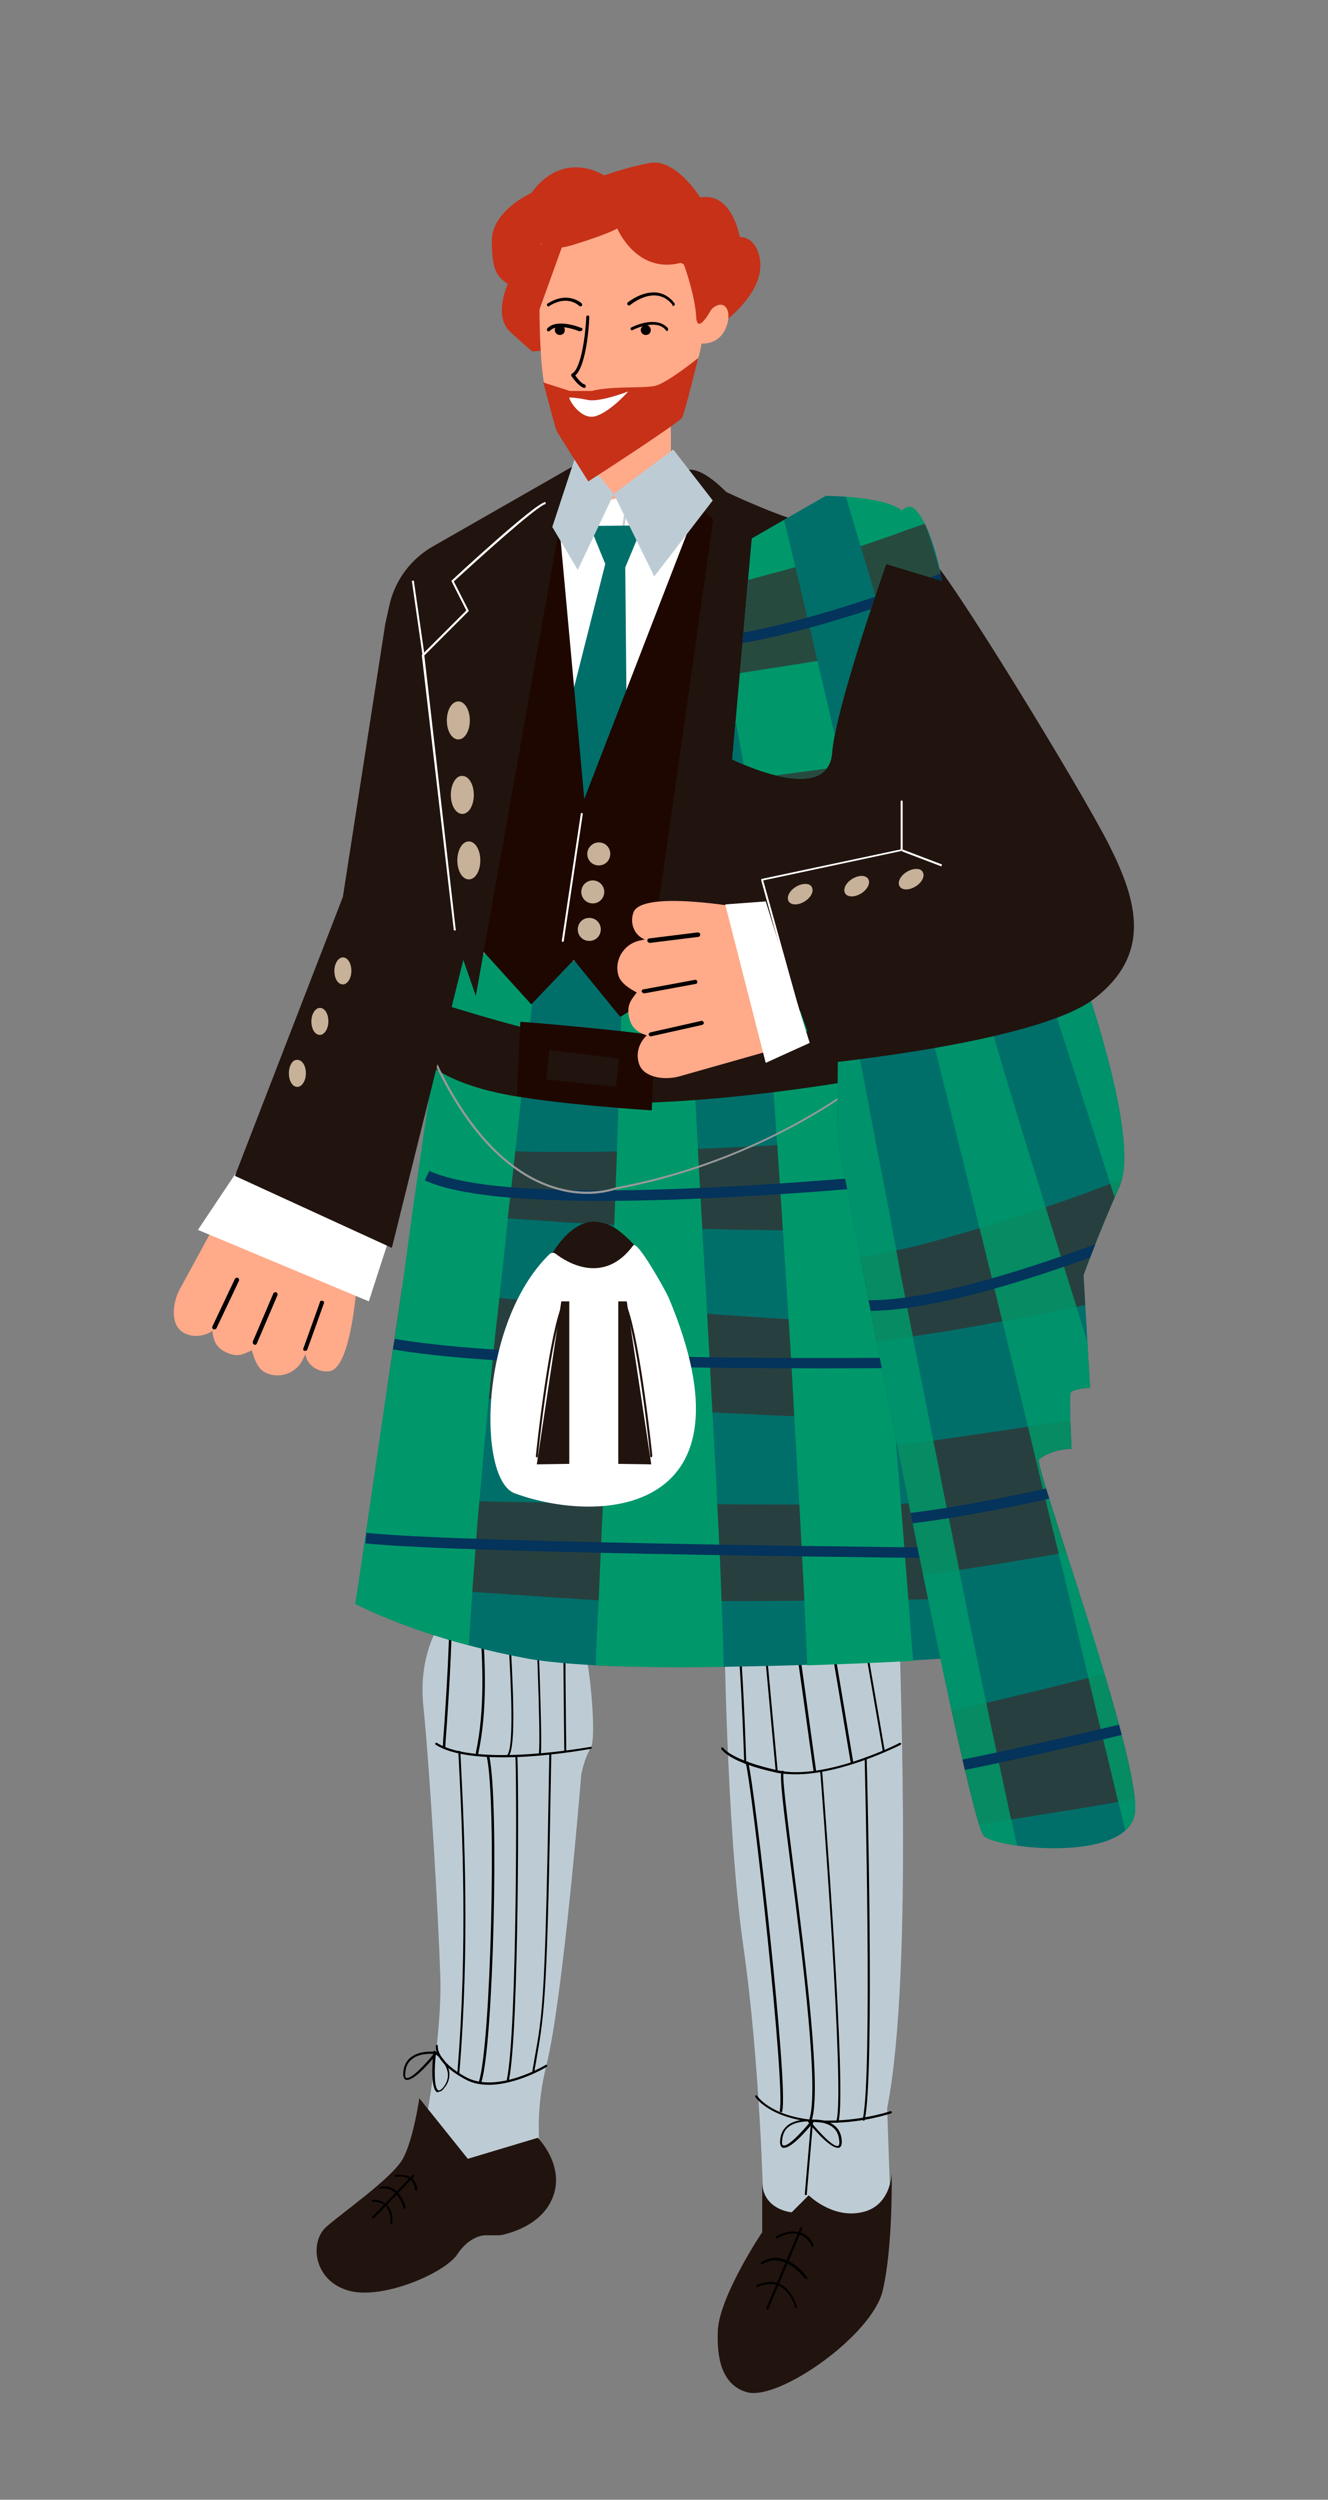 <?xml version="1.0" encoding="UTF-8"?> <!-- Generator: Adobe Illustrator 25.0.1, SVG Export Plug-In . SVG Version: 6.00 Build 0) --> <svg xmlns="http://www.w3.org/2000/svg" xmlns:xlink="http://www.w3.org/1999/xlink" id="Слой_1" x="0px" y="0px" viewBox="0 0 265.7 500" style="enable-background:new 0 0 265.7 500;" xml:space="preserve"><rect x="0" y="0" width="265.7" height="500" fill="#808080" stroke="none"/> <style type="text/css"> .st0{fill:#FFFFFF;} .st1{fill:#BDCCD4;} .st2{fill:#21130E;} .st3{fill:#006F6A;} .st4{opacity:0.77;} .st5{fill:#333333;} .st6{fill:#00986A;} .st7{fill:#04335B;} .st8{fill:#1E0700;} .st9{fill:#999999;} .st10{fill:#FFAA89;} .st11{fill:#CCCCCC;} .st12{fill:#C7B299;} .st13{clip-path:url(#SVGID_2_);} .st14{opacity:0.85;} .st15{fill:#C63118;} .st16{clip-path:url(#SVGID_4_);} .st17{fill:#FFFF00;} </style> <g> <g> <g> <g> <g> <g> <polygon class="st0" points="156.7,178 150.4,208.1 172.8,203.4 "></polygon> </g> </g> <g> <g> <path d="M156.6,177.5l16.5,26.1l-23.1,4.8L156.6,177.5z M156.8,178.6l-6.2,29.3l21.8-4.5L156.8,178.6z"></path> </g> </g> </g> <g> <g> <g> <g> <g> <path class="st1" d="M180,324.2c-0.4,3,3,69.5-2.5,97.5l0.6,17.6l-2.5,8.1l-13.8,6.6l-9.1-13.8c0,0-0.6-27.3-4-51.1 c-3.4-23.7-3.8-64.8-3.8-64.8H180z"></path> </g> </g> </g> <g> <g> <g> <g> <path d="M159.2,354.9c9.4,0,20.8-5.8,21-5.9c0.1-0.1,0.1-0.2,0.1-0.3c-0.1-0.1-0.2-0.1-0.3-0.1c-0.1,0.1-14.9,7.6-24.4,5.5 c-9.5-2.1-10.9-4.5-10.9-4.5c-0.1-0.1-0.2-0.1-0.3-0.1c-0.1,0.1-0.1,0.2-0.1,0.3c0.1,0.1,1.4,2.7,11.2,4.8 C156.6,354.8,157.8,354.9,159.2,354.9z"></path> </g> </g> </g> <g> <g> <g> <path d="M176.8,350.3C176.8,350.3,176.8,350.3,176.8,350.3c0.2,0,0.2-0.1,0.2-0.2l-4.9-28.4c0-0.1-0.1-0.2-0.2-0.2 c-0.1,0-0.2,0.1-0.2,0.2l4.9,28.4C176.6,350.2,176.7,350.3,176.8,350.3z"></path> </g> </g> </g> <g> <g> <g> <path d="M163.1,354.5C163.1,354.5,163.1,354.5,163.1,354.5c0.1,0,0.2-0.1,0.2-0.2c-0.2-1.2-4-29.9-4.7-32.6 c0-0.1-0.1-0.2-0.3-0.2c-0.1,0-0.2,0.1-0.2,0.3c0.6,2.7,4.6,32.3,4.7,32.6C162.9,354.4,163,354.5,163.1,354.5z"></path> </g> </g> </g> <g> <g> <g> <path d="M155.4,354.5C155.4,354.5,155.4,354.5,155.4,354.5c0.1,0,0.2-0.1,0.2-0.2l-3-32.6c0-0.1-0.1-0.2-0.2-0.2 c-0.1,0-0.2,0.1-0.2,0.2l3,32.6C155.2,354.4,155.3,354.5,155.4,354.5z"></path> </g> </g> </g> <g> <g> <g> <path d="M149.1,352.8C149.1,352.8,149.1,352.8,149.1,352.8c0.1,0,0.2-0.1,0.2-0.2c0-1.1-0.9-27.2-2.1-31 c0-0.1-0.2-0.2-0.3-0.1c-0.1,0-0.2,0.2-0.1,0.3c1.2,3.7,2.1,30.6,2.1,30.9C148.9,352.7,149,352.8,149.1,352.8z"></path> </g> </g> </g> <g> <g> <g> <path d="M170.5,352.6C170.5,352.6,170.5,352.6,170.5,352.6c0.2,0,0.2-0.1,0.2-0.2c-0.2-1.1-4.6-28.1-5.3-30.7 c0-0.1-0.1-0.2-0.3-0.2c-0.1,0-0.2,0.1-0.2,0.3c0.7,2.7,5.2,30.4,5.3,30.7C170.3,352.5,170.4,352.6,170.5,352.6z"></path> </g> </g> </g> <g> <g> <g> <g> <path d="M166.1,424.6c6.8,0,12.2-1.9,12.2-1.9c0.1,0,0.2-0.2,0.1-0.3c0-0.1-0.2-0.2-0.3-0.1c-0.1,0-7.3,2.5-15.6,1.7 c-8.3-0.8-11-4.7-11-4.8c-0.1-0.1-0.2-0.1-0.3-0.1c-0.1,0.1-0.1,0.2-0.1,0.3c0.1,0.2,2.8,4.1,11.3,5 C163.8,424.5,165,424.6,166.1,424.6z"></path> </g> </g> </g> <g> <g> <g> <path d="M156.6,429.6c-0.4-0.2-0.6-0.7-0.5-1.6c0.1-1.2,0.6-2.2,1.5-2.9c1.9-1.5,5-1.1,5.1-1.1c0.1,0,0.1,0.1,0.2,0.1 c0,0.1,0,0.2,0,0.2c-0.7,0.9-4.3,5.3-6,5.3C156.8,429.6,156.7,429.6,156.6,429.6z M157.8,425.4c-0.8,0.6-1.2,1.5-1.3,2.6 c-0.1,0.7,0,1.1,0.2,1.1c0.9,0.4,3.7-2.6,5.5-4.8C161.4,424.3,159.2,424.3,157.8,425.4z"></path> </g> </g> </g> <g> <g> <g> <path class="st0" d="M161.4,439l1.3-14.8L161.4,439z"></path> </g> </g> <g> <g> <rect x="154.6" y="431.4" transform="matrix(8.540475e-02 -0.996 0.996 8.540475e-02 -281.869 556.162)" width="14.9" height="0.4"></rect> </g> </g> </g> <g> <g> <g> <path d="M161.6,424.3c0-0.1-0.1-0.1,0-0.2c0-0.1,0.1-0.1,0.2-0.1c0.1,0,3.2-0.4,5.1,1.1c0.9,0.7,1.4,1.7,1.5,2.9 c0.1,0.9-0.1,1.4-0.5,1.6c-0.1,0-0.2,0-0.3,0C165.9,429.6,162.3,425.3,161.6,424.3z M162.2,424.4c1.8,2.2,4.6,5.2,5.5,4.8 c0.2-0.1,0.3-0.5,0.2-1.1c-0.1-1.1-0.5-2-1.3-2.6c-1.1-0.9-2.7-1.1-3.8-1.1C162.6,424.4,162.4,424.4,162.2,424.4z"></path> </g> </g> </g> </g> </g> <g> <g> <g> <g> <path d="M172.8,424.2c0.1,0,0.2-0.1,0.2-0.2c2-8.1,0.5-69.7,0.4-72.3c0-0.1-0.1-0.2-0.2-0.2c-0.1,0-0.2,0.1-0.2,0.2 c0,0.6,1.6,64.1-0.4,72.2C172.6,424,172.7,424.2,172.8,424.2C172.8,424.2,172.8,424.2,172.8,424.2z"></path> </g> </g> </g> <g> <g> <g> <path d="M167.5,424.6c0.1,0,0.2,0,0.2-0.1c1.9-4.4-3-67.5-3.2-70.2c0-0.1-0.1-0.2-0.2-0.2c-0.1,0-0.2,0.1-0.2,0.2 c0.1,0.7,5.1,65.7,3.2,70C167.3,424.4,167.3,424.6,167.5,424.6C167.5,424.6,167.5,424.6,167.5,424.6z"></path> </g> </g> </g> <g> <g> <g> <path d="M162.2,424.2c0.1,0,0.2-0.1,0.2-0.1c2-5.9-1.2-31.6-3.6-50.3c-1.2-9.6-2.4-18.7-2-19.3c0.1-0.1,0-0.2-0.1-0.3 c-0.1-0.1-0.2,0-0.3,0.1c-0.5,0.7,0.3,7.2,1.9,19.6c2.4,18.7,5.6,44.3,3.6,50.1C162,424,162.1,424.1,162.2,424.2 C162.2,424.2,162.2,424.2,162.2,424.2z"></path> </g> </g> </g> <g> <g> <g> <path d="M156.3,422.5c0.1,0,0.2-0.1,0.2-0.2c1.3-4.8-5.4-64.3-6.8-69.8c0-0.1-0.1-0.2-0.3-0.2c-0.1,0-0.2,0.1-0.2,0.3 c1.4,5.5,8,64.9,6.8,69.6C156,422.3,156.1,422.5,156.3,422.5C156.2,422.5,156.3,422.5,156.3,422.5z"></path> </g> </g> </g> </g> </g> <g> <g> <g> <g> <path class="st1" d="M116.5,328.4c1.3,2.1,3,19.1,1.7,21.2c-1.3,2.1-1.9,5.3-1.9,5.3s-3.6,44.7-7,58.3 c-3.4,13.6,0,24.2,0,24.2l-16.5,5.1l-8.1-15.3c0,0,3.8-19.5,3.4-31.8c-0.4-12.3-2.1-41.5-3.4-54.2 c-1.3-12.7,5.5-19.5,5.5-19.5L116.5,328.4z"></path> </g> </g> </g> <g> <g> <g> <g> <path d="M100.6,351.5c8.4,0,17-1.6,17.6-1.7c0.1,0,0.2-0.1,0.2-0.2c0-0.1-0.1-0.2-0.2-0.2c-0.2,0-22.9,4.2-30.8-0.8 c-0.1-0.1-0.2,0-0.3,0.1c-0.1,0.1,0,0.2,0.1,0.3C90.2,350.9,95.3,351.5,100.6,351.5z"></path> </g> </g> </g> <g> <g> <g> <path d="M113.1,350.3C113.1,350.3,113.1,350.3,113.1,350.3c0.1,0,0.2-0.1,0.2-0.2c0-0.3-0.4-28,0-30c0-0.1-0.1-0.2-0.2-0.2 c-0.1,0-0.2,0.1-0.2,0.2c-0.4,2.1,0,29,0,30.1C112.9,350.2,112.9,350.3,113.1,350.3z"></path> </g> </g> </g> <g> <g> <g> <path d="M108,351.1c0.1,0,0.2-0.1,0.2-0.2c0.4-3-0.8-30.6-0.8-31.8c0-0.1-0.1-0.2-0.2-0.2c-0.1,0-0.2,0.1-0.2,0.2 c0,0.3,1.3,28.8,0.8,31.7C107.8,351,107.8,351.1,108,351.1C108,351.1,108,351.1,108,351.1z"></path> </g> </g> </g> <g> <g> <g> <path d="M101.6,351.3c0.1,0,0.1,0,0.2-0.1c1.5-1.8,0.8-14.5,0.3-23.8c-0.2-4.3-0.4-7.7-0.3-8.6c0-0.1-0.1-0.2-0.2-0.2 c-0.1,0-0.2,0.1-0.2,0.2c-0.1,0.9,0.1,4.3,0.3,8.7c0.5,8.7,1.2,21.9-0.2,23.5c-0.1,0.1-0.1,0.2,0,0.3 C101.5,351.3,101.6,351.3,101.6,351.3z"></path> </g> </g> </g> <g> <g> <g> <path d="M95.5,350.9c0.1,0,0.2-0.1,0.2-0.2c1.9-8.8,1.3-18.6,0.9-25.1c-0.2-3.4-0.4-6-0.1-7.2c0-0.1,0-0.2-0.2-0.3 c-0.1,0-0.2,0-0.3,0.2c-0.3,1.2-0.1,3.8,0.1,7.3c0.4,6.4,1,16.2-0.9,25C95.2,350.8,95.3,350.9,95.5,350.9 C95.5,350.9,95.5,350.9,95.5,350.9z"></path> </g> </g> </g> <g> <g> <g> <path d="M88.9,349.8c0.1,0,0.2-0.1,0.2-0.2c0-0.5,0.1-2.2,0.3-4.6c0.9-13.4,1.5-25.9,0.3-27.3c-0.1-0.1-0.3-0.2-0.4-0.2 c-0.1,0-0.2,0.1-0.2,0.2c0,0.1,0.1,0.2,0.2,0.2c0,0,0,0,0,0c1.3,1.4,0.1,19.3-0.4,27c-0.2,2.4-0.3,4.1-0.3,4.6 C88.7,349.7,88.8,349.8,88.9,349.8z"></path> </g> </g> </g> </g> <g> <g> <g> <g> <path d="M97.8,417c5.5,0,11.3-3.4,11.6-3.6c0.1-0.1,0.1-0.2,0.1-0.3c-0.1-0.1-0.2-0.1-0.3-0.1c-0.1,0.1-9.7,5.8-15.9,2.5 c-6.1-3.3-5.7-6.2-5.7-6.3c0-0.1-0.1-0.2-0.2-0.2c-0.1,0-0.2,0.1-0.2,0.2c0,0.1-0.5,3.3,5.9,6.7 C94.5,416.7,96.1,417,97.8,417z"></path> </g> </g> </g> <g> <g> <g> <g> <path d="M106.7,414.7c0.1,0,0.2-0.1,0.2-0.2c0.1-0.9,0.3-1.7,0.4-2.4c1.7-9.8,2.2-12.5,3-61.2c0-0.1-0.1-0.2-0.2-0.2 c-0.1,0-0.2,0.1-0.2,0.2c-0.8,48.6-1.2,51.3-3,61.1c-0.1,0.8-0.3,1.6-0.4,2.4C106.5,414.5,106.6,414.6,106.7,414.7 C106.7,414.7,106.7,414.7,106.7,414.7z"></path> </g> </g> </g> <g> <g> <g> <path d="M101.6,416.4c0.1,0,0.2-0.1,0.2-0.2c2.1-9.7,2-62.8,1.7-64.9c0-0.1-0.1-0.2-0.2-0.2c-0.1,0-0.2,0.1-0.2,0.2 c0.3,2.1,0.4,55-1.7,64.7C101.4,416.2,101.5,416.3,101.6,416.4C101.6,416.4,101.6,416.4,101.6,416.4z"></path> </g> </g> </g> <g> <g> <g> <path d="M96.1,416.6c0.1,0,0.2-0.1,0.2-0.1c2.4-7.1,3.6-55.9,1.6-65.2c0-0.1-0.1-0.2-0.3-0.2c-0.1,0-0.2,0.1-0.2,0.3 c2,9.3,0.8,57.9-1.6,65C95.9,416.5,95.9,416.6,96.1,416.6C96.1,416.6,96.1,416.6,96.1,416.6z"></path> </g> </g> </g> <g> <g> <g> <path d="M91.7,414.9c0.1,0,0.2-0.1,0.2-0.2c2.1-25.3,1-48.5,0.3-62.4l-0.1-1.9c0-0.1-0.1-0.2-0.2-0.2 c-0.1,0-0.2,0.1-0.2,0.2l0.1,1.9c0.7,13.8,1.8,37-0.3,62.3C91.4,414.8,91.5,414.9,91.7,414.9 C91.7,414.9,91.7,414.9,91.7,414.9z"></path> </g> </g> </g> </g> </g> <g> <g> <g> <path d="M81.2,416c-0.4-0.2-0.6-0.7-0.5-1.6c0.1-1.2,0.6-2.2,1.5-2.9c1.9-1.5,5-1.1,5.1-1.1c0.1,0,0.1,0.1,0.2,0.1 c0,0.1,0,0.2,0,0.2c-0.7,0.9-4.3,5.3-6,5.3C81.3,416.1,81.2,416,81.2,416z M82.4,411.9c-0.8,0.6-1.2,1.5-1.3,2.6 c-0.1,0.7,0,1.1,0.2,1.1c0.9,0.4,3.7-2.6,5.5-4.8C85.9,410.8,83.8,410.7,82.4,411.9z"></path> </g> </g> </g> <g> <g> <g> <path d="M87.5,418.5c-1.5-0.6-0.9-6.8-0.8-8.1c0-0.1,0.1-0.1,0.1-0.2c0.1,0,0.1,0,0.2,0c0.1,0.1,2.6,1.9,2.9,4.3 c0.1,1.1-0.2,2.2-1,3.1c-0.4,0.6-0.8,0.8-1.2,0.8C87.7,418.5,87.6,418.5,87.5,418.5z M87.7,418.1c0.2,0.1,0.6-0.1,1-0.6 c0.7-0.9,1-1.8,0.9-2.8c-0.2-1.8-1.8-3.3-2.4-3.8C86.9,413.6,86.8,417.7,87.7,418.1z"></path> </g> </g> </g> </g> <g> <g> <g> <g> <g> <path class="st2" d="M143.6,466.6c0,2.2-0.4,10.2,5.9,11.9c6.4,1.7,25-11.4,27.1-20.3c2.1-8.9,1.8-23.5,1.8-23.5 s-0.1,6.6-6,7.8c-5.9,1.3-10.6-3.4-10.6-3.4l-3.4,3.4c0,0-5.5-0.4-5.9-5.7v9.7C152.5,446.4,143.6,459.8,143.6,466.6z"></path> </g> </g> </g> <g> <g> <g> <g> <path d="M153.5,462c0.1,0,0.2,0,0.2-0.1l6.8-16.1c0-0.1,0-0.2-0.1-0.3c-0.1,0-0.2,0-0.3,0.1l-6.8,16.1 C153.3,461.8,153.3,461.9,153.5,462C153.5,462,153.5,462,153.5,462z"></path> </g> </g> </g> <g> <g> <g> <path d="M159.2,461.7C159.3,461.7,159.3,461.7,159.2,461.7c0.2,0,0.2-0.1,0.2-0.3c0-0.1-0.8-3.3-3.3-4.5 c-1.3-0.7-2.9-0.6-4.6,0.1c-0.1,0-0.2,0.2-0.1,0.3c0,0.1,0.2,0.2,0.3,0.1c1.6-0.7,3-0.7,4.3-0.1c2.3,1.1,3.1,4.2,3.1,4.2 C159.1,461.6,159.2,461.7,159.2,461.7z"></path> </g> </g> </g> <g> <g> <g> <path d="M161.4,455.8c0,0,0.1,0,0.1,0c0.1-0.1,0.1-0.2,0-0.3c0-0.1-4.4-6.1-9.2-3c-0.1,0.1-0.1,0.2-0.1,0.3 c0.1,0.1,0.2,0.1,0.3,0.1c4.4-2.8,8.6,2.9,8.6,2.9C161.2,455.7,161.3,455.8,161.4,455.8z"></path> </g> </g> </g> <g> <g> <g> <path d="M162.6,449.4C162.7,449.4,162.7,449.4,162.6,449.4c0.2-0.1,0.2-0.2,0.2-0.3c0-0.1-0.7-1.9-2.5-2.5 c-1.4-0.5-3.1-0.3-5,0.7c-0.1,0.1-0.1,0.2-0.1,0.3c0.1,0.1,0.2,0.1,0.3,0.1c1.8-1,3.3-1.2,4.6-0.7 c1.7,0.6,2.3,2.3,2.3,2.3C162.5,449.4,162.6,449.4,162.6,449.4z"></path> </g> </g> </g> </g> </g> <g> <g> <g> <g> <path class="st2" d="M93.6,431.8l14-4.2c0,0,5.5,5.5,3,11.9c-2.5,6.4-10.6,7.6-10.6,7.6h-3c0,0-3,0-5.5,3.8 c-2.5,3.8-15.3,9.3-22,7.2c-6.8-2.1-7.6-9.7-4.2-12.7c3.4-3,13.1-9.7,15.3-13.6c2.1-3.8,3.3-12.1,3.3-12.1L93.6,431.8z"></path> </g> </g> </g> <g> <g> <g> <g> <path d="M74.6,443.8c0.1,0,0.1,0,0.2-0.1l8-8.3c0.1-0.1,0.1-0.2,0-0.3c-0.1-0.1-0.2-0.1-0.3,0l-8,8.3 c-0.1,0.1-0.1,0.2,0,0.3C74.5,443.7,74.6,443.8,74.6,443.8z"></path> </g> </g> </g> <g> <g> <g> <path d="M78.3,444.9c0.1,0,0.2-0.1,0.2-0.2c0-0.1,0.3-2.3-1-3.6c-0.7-0.7-1.7-1.1-2.9-1.1c-0.1,0-0.2,0.1-0.2,0.2 c0,0.1,0.1,0.2,0.2,0.2c1.1,0,2,0.3,2.6,0.9c1.1,1.2,0.9,3.3,0.9,3.3C78,444.8,78.1,444.9,78.3,444.9 C78.2,444.9,78.3,444.9,78.3,444.9z"></path> </g> </g> </g> <g> <g> <g> <path d="M81,441.8C81,441.8,81,441.8,81,441.8c0.2,0,0.2-0.2,0.2-0.3c0,0-1.3-4.9-5-4.1c-0.1,0-0.2,0.1-0.2,0.2 c0,0.1,0.1,0.2,0.2,0.2c3.4-0.7,4.5,3.8,4.5,3.8C80.8,441.7,80.9,441.8,81,441.8z"></path> </g> </g> </g> <g> <g> <g> <path d="M83.3,438.2c0.1,0,0.2-0.1,0.2-0.2c0-0.1,0-1.3-1-2.2c-0.8-0.7-1.9-0.9-3.3-0.8c-0.1,0-0.2,0.1-0.2,0.2 c0,0.1,0.1,0.2,0.2,0.2c1.3-0.2,2.3,0.1,3,0.6c0.8,0.8,0.8,1.9,0.8,1.9C83.1,438.1,83.2,438.2,83.3,438.2 C83.3,438.2,83.3,438.2,83.3,438.2z"></path> </g> </g> </g> </g> </g> </g> </g> <g> <g> <g> <g> <path class="st3" d="M71.1,320.8c0,0,8.6,4.6,22.7,8.3c3.7,1,7.7,1.9,12,2.7c3.5,0.6,8.1,1,13.3,1.3 c7.6,0.4,16.6,0.4,25.6,0.3c5.7-0.1,11.4-0.2,16.8-0.4c8.6-0.3,16.1-0.6,21.2-0.9c4.1-0.2,6.6-0.4,6.6-0.4s-0.5-4.6-1.4-12.1 l-0.3-2.8l-0.3-2.4l-0.1-1.2l-0.1-1.3l-0.1-1.3l0-0.2l-0.2-1.9c-0.1-0.9-0.2-1.9-0.3-2.8l-0.2-1.4l-0.7-6 c-0.5-4.7-1.1-9.7-1.7-14.9c-0.4-3.6-0.8-7.3-1.2-11c-0.3-2.8-0.6-5.6-0.9-8.4c-1.1-9.8-2.2-19.5-3.1-28.1 c-0.4-3.8-0.8-7.5-1.2-10.8c-0.4-3.9-0.8-7.3-1.1-10.3c-0.3-3-0.6-5.5-0.7-7.4c-0.2-2.4-0.3-3.8-0.3-4l-2.9-0.6l-19.1-3.9 l-15.2-3.1l-13.6-2.8l-3.1-0.6c0,0,0,0,0,0h0c0,0,0,0,0,0c0,0,0,0,0,0h0l-13.8-0.3c-7-0.4-13-1.1-17.2-2.2l-2,13.6l-1.1,7.2 l-1.8,12.1l-0.1,0.9l-0.8,5.3l-1.9,13.1L80.4,258l-1.6,10.8l-1.3,8.6l-2.9,19.8v0l-2.8,19.1L71.1,320.8z"></path> </g> </g> </g> <g> <g> <g class="st4"> <g> <g> <path class="st5" d="M71.8,316.8c5.6,0.4,39.1,2.8,48,3.3c8.1,0.4,66.4,0,68.2-0.3l-0.3-2.5l-0.3-2.2l-0.1-1.1l-0.1-1.2 l-0.1-1.2l-0.2-1.8c-0.1-0.8-0.2-1.7-0.3-2.6l-0.2-1.3l-0.7-5.5c-1.6,0.1-3.4,0.3-5.5,0.4c-5.4,0.4-100,0-105.5-1.5 L71.8,316.8z"></path> </g> </g> </g> <g class="st4"> <g> <g> <path class="st5" d="M77.5,277.4c5.1,2.5,96.2,6.9,101.4,6.5c1.9-0.1,3.5-0.3,5-0.4c-0.7-6.3-1.4-12.9-2.2-19.4 c-1.4,0.2-2.8,0.5-4.3,0.6c-5.8,0.7-92-6-97-6.8L77.5,277.4z"></path> </g> </g> </g> <g class="st4"> <g> <g> <path class="st5" d="M82.8,242.1c4.2,0.4,8.9,0.8,13.9,1.2c1.6,0.1,3.2,0.2,4.9,0.4c0.1,0,0.1,0,0.2,0 c2.3,0.2,4.7,0.3,7.1,0.5c2.7,0.2,5.5,0.4,8.3,0.5c0.8,0,1.6,0.1,2.4,0.1c1.2,0.1,2.3,0.1,3.5,0.2c1.9,0.1,3.8,0.2,5.8,0.3 c1.4,0.1,2.9,0.1,4.3,0.2c2.5,0.1,5,0.2,7.5,0.3c3.4,0.1,6.7,0.2,10,0.2c2.1,0,4.1,0.1,6.2,0.1c5.3,0,10.3-0.1,14.9-0.3 c1.1-0.1,2.1-0.1,3.2-0.2c-0.3-2.4-0.4-3.8-0.3-4l-3.3-0.6c-0.1-1.5-0.3-3-0.4-4.3c-0.4-4-0.7-7-0.9-8.6 c-1.1,0.1-2.3,0.2-3.4,0.2c-3.4,0.2-7.1,0.5-10.9,0.7c-1.5,0.1-3.1,0.2-4.6,0.3c0,0,0,0,0,0c-0.9,0.1-1.8,0.1-2.7,0.1 c-2.8,0.1-5.7,0.3-8.6,0.4c-2.7,0.1-5.5,0.2-8.3,0.3c-0.2,0-0.4,0-0.6,0c-2.4,0.1-4.8,0.1-7.2,0.2c-2.1,0-4.1,0.1-6.2,0.1 c-1.2,0-2.3,0-3.5,0c0,0,0,0,0,0c0,0,0,0,0,0c0,0,0,0,0,0h0c-0.8,0-1.5,0-2.2,0c-0.3,0-0.5,0-0.8,0c-2.6,0-5.1,0-7.6-0.1 c-1.7,0-3.3-0.1-4.8-0.2c-3.5-0.2-6.8-0.4-9.7-0.7c-1.4-0.1-2.7-0.3-4-0.5L82.8,242.1z"></path> </g> </g> </g> </g> <g> <g> <g> <g> <path class="st6" d="M119.2,333.1c7.6,0.4,16.6,0.4,25.6,0.3c-0.1-3.7-0.2-7.8-0.4-12.3c-0.2-6.1-0.5-12.9-0.9-20.1 c-0.2-5.1-0.5-10.3-0.8-15.6c-0.4-6.7-0.7-13.5-1.1-20.3c-1.3-22.7-2.5-44.6-3.1-57.8c-0.3-5.6-0.4-9.7-0.3-11.6 c0-0.7,0.1-1.2,0.1-1.2c0,0-0.5-1-1.3-2.6c-4.2,0.2-8.4,0.3-12.5,0.3v0.7c0,3.6-0.1,8.2-0.3,13.6c-0.4,15-1.2,35.9-2,57 c-0.3,7.3-0.6,14.5-0.9,21.6c-0.2,5.7-0.5,11.2-0.7,16.4c-0.3,6.7-0.6,12.9-0.8,18.5C119.5,325,119.3,329.4,119.2,333.1z"></path> </g> </g> </g> <g> <g> <g> <path class="st6" d="M152.5,192c0.2,0.1,0.5,2.6,0.8,6.9c0.2,2.4,0.5,5.5,0.7,9c1.1,14.1,2.5,35.8,3.9,57.8 c0.4,6.5,0.8,13,1.1,19.3c0.3,5.2,0.6,10.3,0.9,15.3c0.4,7.7,0.8,14.8,1.1,21.2c0.2,4.3,0.4,8.2,0.5,11.6 c8.6-0.3,16.1-0.6,21.2-0.9c-0.3-3.4-0.6-7.3-0.9-11.6c-0.5-6.5-1.1-13.8-1.7-21.7c-0.4-4.8-0.8-9.9-1.2-15 c-0.5-6.3-1-12.7-1.5-19.2c-1.7-21.4-3.4-42.6-4.6-57.2c-0.1-1.7-0.3-3.3-0.4-4.8c-0.5-6.2-0.9-10.7-1.1-12.9l-16.9,1.2 c0,0,0,0,0,0C153.2,191.7,152.5,192,152.5,192z"></path> </g> </g> </g> <g> <g> <g> <path class="st6" d="M71.1,320.8c0,0,8.6,4.6,22.7,8.3c0.2-3.2,0.4-6.8,0.7-10.7c0-0.1,0-0.1,0-0.2c0.2-3,0.5-6.1,0.7-9.4 c0.2-2.6,0.4-5.4,0.7-8.2c0-0.1,0-0.2,0-0.3c0.5-5.6,1-11.4,1.6-17.5c0.1-1.1,0.2-2.1,0.3-3.2c0.3-2.9,0.6-5.9,0.9-8.8 c0.3-3.3,0.7-6.7,1.1-10.1c0-0.4,0.1-0.8,0.1-1.1c0.6-5.4,1.2-10.7,1.7-16c0,0,0-0.1,0-0.1c0.2-1.7,0.4-3.4,0.6-5.1 c0.3-2.8,0.6-5.5,0.9-8.2c0-0.3,0.1-0.6,0.1-0.9c0.2-1.8,0.4-3.6,0.6-5.4c0.3-2.9,0.6-5.7,1-8.4c0-0.4,0.1-0.8,0.1-1.2 c0.4-3.3,0.7-6.5,1.1-9.4c0.6-4.9,1.1-9.3,1.5-13.1c-7-0.4-13-1.1-17.2-2.2l-2,13.6l-1.1,7.2l-1.8,12.1l-0.1,0.9l-0.8,5.3 l-1.9,13.1L80.4,258l-1.6,10.8l-1.3,8.6l-2.9,19.8v0l-2.8,19.1L71.1,320.8z"></path> </g> </g> </g> </g> <g> <g> <g> <g> <path class="st7" d="M193.1,311.7l0-2.1c-1,0-100.2-0.9-119.8-3l-0.2,2.1C92.9,310.8,192.1,311.7,193.1,311.7z"></path> </g> </g> </g> <g> <g> <g> <path class="st7" d="M164,273.7c12.5,0,21.2-0.1,21.5-0.1l0-2.1c-0.8,0-78.6,1.2-106.5-3.7l-0.4,2.1 C97.4,273.2,138.6,273.7,164,273.7z"></path> </g> </g> </g> <g> <g> <g> <path class="st7" d="M120.4,240.2c23,0,49.6-2.3,61.5-3.4c3.4-0.3,6-0.5,6.4-0.5c0,0-0.4,0-0.6-0.3l1.5-1.5 c-0.4-0.4-0.4-0.4-7.5,0.2c-19.7,1.7-79.5,7-95.8-0.5l-0.9,1.9C91.7,239.2,105.3,240.2,120.4,240.2z"></path> </g> </g> </g> </g> </g> <g> <g> <g> <g> <path class="st2" d="M84.5,199.6c0,0,21.2,6.8,28,7.6c6.8,0.8,61.9,0,67.8-3.8c5.9-3.8,2.1,10.6,2.1,10.6 s-77.5,16.4-97.9-2.2V199.6z"></path> </g> </g> </g> <g> <g> <g> <g> <path class="st8" d="M131,207.1l-0.6,15c0,0-19.9-1.3-27-2.9l0.7-14.8C104.2,204.3,123.8,206,131,207.1z"></path> </g> </g> </g> <g> <g> <g> <path class="st2" d="M123.9,211.8l-0.7,5.6c0,0-11-1.2-13.9-1.5l0.6-5.9C110,210.1,119.6,211.1,123.9,211.8z"></path> </g> </g> </g> </g> </g> <g> <g> <g> <g> <path class="st9" d="M117.5,238.8c3.5,0,5.7-0.9,5.8-0.9c33.5-6.3,53.7-24.9,53.9-25l-0.3-0.3c-0.2,0.2-20.3,18.7-53.7,24.9 c-0.1,0-5.2,2-12.1-0.1c-6.4-1.9-15.7-7.8-23.7-24.8l-0.4,0.2c8.1,17.1,17.5,23.1,24,25 C113.5,238.6,115.7,238.8,117.5,238.8z"></path> </g> </g> </g> <g> <g> <g> <g> <path class="st2" d="M111.1,285.6c6.3,4.7,28.8,5.9,25.2-15.3c-0.3-1.8-0.7-3.5-1.1-5c-3.1-11.8-8.8-17.3-11.9-19.5 c-1.5-1-3.3-1.6-5.2-1.4c-7.4,1.1-12.3,15.3-12.3,19.8C105.9,272.3,107,282.6,111.1,285.6z"></path> </g> </g> </g> <g> <g> <g> <path class="st0" d="M103,298.7c17.5,6.4,48.9,4,30.8-39.1c-0.7-1.6-6.3-11.6-7.1-10.5c-5.9,8-13.3,3.4-15.5,1.7 c-0.4-0.3-0.9-0.3-1.3,0.1C95.8,264.7,95.5,296,103,298.7z"></path> </g> </g> </g> <g> <g> <polygon class="st2" points="113.9,260.3 113.9,292.8 107.4,292.9 112.3,260.3 "></polygon> </g> <g> <path class="st2" d="M107.4,291.5C107.4,291.5,107.4,291.5,107.4,291.5c-0.1,0-0.2-0.1-0.2-0.2c0-0.2,2.3-22,4.9-29.4 c0-0.1,0.2-0.2,0.3-0.1c0.1,0,0.2,0.2,0.1,0.3c-2.6,7.4-4.9,29.1-4.9,29.4C107.6,291.4,107.5,291.5,107.4,291.5z"></path> </g> </g> <g> <g> <polygon class="st2" points="123.7,260.3 123.7,292.8 130.3,292.9 125.4,260.3 "></polygon> </g> <g> <path class="st2" d="M130.3,291.5c-0.1,0-0.2-0.1-0.2-0.2c0-0.2-2.3-22-4.9-29.4c0-0.1,0-0.2,0.1-0.3c0.1,0,0.2,0,0.3,0.1 c2.6,7.4,4.9,29.2,4.9,29.4C130.5,291.4,130.4,291.5,130.3,291.5C130.3,291.5,130.3,291.5,130.3,291.5z"></path> </g> </g> </g> </g> </g> <g> <g> <g> <g> <path class="st10" d="M133.2,74.9c1.7,2.5,0.8,27.1,0.8,27.1l-19.5,5.9l2.1-34.3L133.2,74.9z"></path> </g> </g> </g> <g> <g> <g> <g> <g> <g> <g> <path class="st0" d="M135.1,97.5c2.1,1.3,6.9,11.2,6.9,11.2l-16.3,49.4l-11.9,6.4l-7.9-25.5l5.6-36.1l19.3-5.3H135.1z"></path> </g> </g> </g> </g> <g> <g> <g> <path class="st11" d="M120,152.1c0.1,0,0.2-0.1,0.2-0.2c1.6-17.5,4.8-50.9,5.8-52.5c0.1-0.1,0-0.2-0.1-0.3 c-0.1-0.1-0.2,0-0.3,0.1c-1.3,2.1-5.7,50.6-5.8,52.7C119.7,151.9,119.8,152,120,152.1C120,152,120,152.1,120,152.1z"></path> </g> </g> </g> <g> <polygon class="st3" points="118,105.2 121.1,112.8 112.3,147.6 114.3,160.6 117.9,160.6 125.4,145.9 125.1,113.5 128.6,105.1 "></polygon> </g> <g> <g> <g> <polygon class="st8" points="141,97.5 116.9,159.8 111.4,99.6 93.6,186.9 106.3,200.9 114.8,192 124.1,203.4 141,192.9 152.5,106.8 "></polygon> </g> </g> </g> </g> </g> <g> <g> <g> <g> <path class="st0" d="M112.6,188.4c0.1,0,0.2-0.1,0.2-0.2l3.8-25.4c0-0.1-0.1-0.2-0.2-0.2c-0.1,0-0.2,0.1-0.2,0.2l-3.8,25.4 C112.4,188.3,112.5,188.4,112.6,188.4C112.6,188.4,112.6,188.4,112.6,188.4z"></path> </g> </g> </g> <g> <g> <g> <g> <path class="st12" d="M117.5,170.8c0,1.3,1,2.3,2.3,2.3c1.3,0,2.3-1,2.3-2.3c0-1.3-1-2.3-2.3-2.3 C118.6,168.5,117.5,169.5,117.5,170.8z"></path> </g> </g> </g> <g> <g> <g> <path class="st12" d="M115.6,185.9c0,1.3,1,2.3,2.3,2.3s2.3-1,2.3-2.3c0-1.3-1-2.3-2.3-2.3S115.6,184.6,115.6,185.9z"></path> </g> </g> </g> <g> <g> <g> <circle class="st12" cx="118.6" cy="178.4" r="2.3"></circle> </g> </g> </g> </g> </g> </g> <g> <defs> <path id="SVGID_1_" d="M214.3,188.6c0,0,14.4,38.1,9.7,48.7c-4.7,10.6-7.2,17.8-7.2,17.8l1.3,22.5c0,0-2.7,0.1-3.8,0.8 c-0.6,0.5,0.3,13,0,11.4c0,0-3.8,0-6.4,2.1c-1.2,1,21.2,61.9,19.1,71.2c-2.1,9.3-26.7,6.8-30.1,4.2 c-3.4-2.5-29.4-139.9-29.4-139.9l0.3-37.3L214.3,188.6z"></path> </defs> <clipPath id="SVGID_2_"> <use xlink:href="#SVGID_1_" style="overflow:visible;"></use> </clipPath> <g class="st13"> <g> <g> <g> <path class="st3" d="M183.8,372c0,0,8.6,3.9,21.6,5.5c3.4,0.4,7,0.7,10.9,0.7c3.1,0,7-0.5,11.4-1.3 c6.4-1.2,13.9-3.1,21.2-5.3c4.7-1.4,9.4-2.8,13.7-4.2c7-2.3,13.1-4.4,17.2-5.9c3.3-1.2,5.3-1.9,5.3-1.9s-2-5.7-5.3-15 l-1.2-3.5l-1-3l-0.5-1.6l-0.6-1.6l-0.6-1.6l-0.1-0.2l-0.8-2.3c-0.4-1.1-0.8-2.3-1.2-3.5l-0.6-1.8l-2.6-7.5 c-2.1-5.9-4.2-12.1-6.5-18.5c-1.6-4.5-3.2-9.1-4.8-13.7c-1.2-3.5-2.4-7-3.7-10.5c-4.3-12.2-8.5-24.2-12.2-35 c-1.7-4.8-3.2-9.3-4.7-13.5c-1.7-4.8-3.2-9.2-4.4-12.9c-1.3-3.8-2.4-6.9-3.2-9.3c-1-3-1.6-4.8-1.6-5l-2.6-0.1l-17.1-0.7 l-13.6-0.6l-12.2-0.5l-2.8-0.1c0,0,0,0,0,0l0,0c0,0,0,0,0,0c0,0,0,0,0,0l0,0l-11.5,2.7c-5.9,1.1-11.1,1.6-14.9,1l3,17.7 l1.6,9.4l2.7,15.8l0.2,1.2l1.2,6.9l2.9,17.1l3.5,20.7l2.4,14.1l1.9,11.2l4.4,25.8l0,0l4.2,24.9L183.8,372z"></path> </g> </g> </g> <g> <g> <g class="st4"> <g> <g> <path class="st5" d="M183,366.9c4.8-0.7,33.3-5.1,40.8-6.5c6.9-1.3,54.8-14.8,56.2-15.6l-1.1-3.2l-1-2.7l-0.5-1.4 l-0.5-1.4l-0.5-1.5l-0.8-2.3c-0.4-1-0.8-2.1-1.1-3.2l-0.6-1.6l-2.4-6.8c-1.2,0.5-2.7,1.1-4.4,1.7 c-4.3,1.7-82.6,22.4-87.7,21.7L183,366.9z"></path> </g> </g> </g> <g class="st4"> <g> <g> <path class="st5" d="M174.2,315.6c5.1,2,81.8-12.8,86-14.4c1.5-0.6,2.8-1.1,4-1.6c-2.8-7.9-5.6-16.1-8.5-24.2 c-1.1,0.6-2.2,1.2-3.3,1.8c-4.5,2.2-78,13-82.5,13.1L174.2,315.6z"></path> </g> </g> </g> <g class="st4"> <g> <g> <path class="st5" d="M166.4,269.5c3.6-0.5,7.6-1,11.9-1.6c1.4-0.2,2.7-0.4,4.1-0.6c0.1,0,0.1,0,0.2,0c2-0.3,4-0.6,6-0.9 c2.3-0.4,4.6-0.8,7-1.2c0.7-0.1,1.3-0.2,2-0.4c1-0.2,2-0.4,3-0.5c1.6-0.3,3.2-0.6,4.9-0.9c1.2-0.2,2.4-0.5,3.6-0.7 c2.1-0.4,4.2-0.9,6.3-1.3c2.8-0.6,5.6-1.3,8.3-1.9c1.7-0.4,3.4-0.9,5.1-1.3c4.4-1.2,8.5-2.4,12.2-3.7 c0.9-0.3,1.7-0.6,2.6-0.9c-1-3-1.6-4.8-1.6-5l-2.9,0c-0.7-1.9-1.3-3.7-1.8-5.4c-1.7-5-3-8.7-3.7-10.8 c-0.9,0.4-1.8,0.7-2.7,1.1c-2.8,1.1-5.7,2.2-8.8,3.3c-1.2,0.5-2.5,0.9-3.7,1.4c0,0,0,0,0,0c-0.7,0.3-1.4,0.5-2.1,0.8 c-2.3,0.8-4.6,1.6-7,2.4c-2.2,0.8-4.5,1.5-6.7,2.2c-0.2,0.1-0.3,0.1-0.5,0.2c-2,0.6-3.9,1.3-5.9,1.8 c-1.7,0.5-3.4,1-5.1,1.5c-1,0.3-1.9,0.5-2.9,0.8c0,0,0,0,0,0c0,0,0,0,0,0c0,0,0,0,0,0l0,0c-0.6,0.2-1.2,0.3-1.9,0.5 c-0.2,0.1-0.4,0.1-0.7,0.2c-2.1,0.6-4.3,1.1-6.3,1.5c-1.4,0.3-2.7,0.6-4.1,0.9c-2.9,0.6-5.7,1-8.3,1.3 c-1.2,0.1-2.3,0.2-3.4,0.3L166.4,269.5z"></path> </g> </g> </g> </g> <g class="st14"> <g> <g> <g> <path class="st6" d="M227.7,377c6.4-1.2,13.9-3.1,21.2-5.3c-1.3-4.6-2.8-9.8-4.5-15.5c-2.3-7.7-4.9-16.3-7.6-25.3 c-1.9-6.4-4-13-6-19.7c-2.6-8.4-5.2-17-7.9-25.5c-8.8-28.5-17.4-56-22.4-72.7c-2.1-7.1-3.6-12.2-4.3-14.6 c-0.2-1-0.3-1.5-0.3-1.6c0,0-0.8-1.2-1.9-3c-3.4,1.1-6.8,2.2-10.2,3.2l0.2,0.8c1.2,4.5,2.7,10.4,4.4,17.3 c4.8,19.1,11.4,45.9,17.9,72.9c2.2,9.3,4.5,18.6,6.7,27.6c1.7,7.2,3.4,14.3,5,21c2,8.5,4,16.5,5.7,23.7 C225.3,366.5,226.6,372.2,227.7,377z"></path> </g> </g> </g> <g> <g> <g> <path class="st6" d="M206.8,190.4c0.2,0,1.3,3.1,3.1,8.6c1,3.1,2.3,6.8,3.7,11.2c5.7,17.6,14.4,44.8,23,72.6 c2.5,8.1,5.1,16.3,7.6,24.3c2,6.6,4,13,6,19.2c3,9.6,5.8,18.7,8.2,26.6c1.7,5.4,3.1,10.4,4.4,14.6 c7-2.3,13.1-4.4,17.2-5.9c-1.4-4.2-3-9.1-4.7-14.5c-2.6-8.1-5.6-17.3-8.8-27.1c-2-6.1-4-12.3-6.1-18.8 c-2.6-7.9-5.2-16-7.8-24c-8.8-26.8-17.4-53.3-23.4-71.6c-0.7-2.1-1.3-4.1-2-5.9c-2.6-7.8-4.5-13.4-5.4-16.1l-13.5,5.3 c0,0,0,0,0,0C207.3,189.8,206.8,190.4,206.8,190.4z"></path> </g> </g> </g> <g> <g> <g> <path class="st6" d="M183.8,372c0,0,8.6,3.9,21.6,5.5c-1-4.1-2-8.7-3.1-13.7c0-0.1,0-0.2-0.1-0.3 c-0.8-3.8-1.7-7.9-2.6-12.1c-0.7-3.4-1.5-6.9-2.2-10.5c0-0.1,0-0.2-0.1-0.4c-1.5-7.2-3.1-14.8-4.6-22.5 c-0.3-1.4-0.6-2.7-0.8-4.1c-0.8-3.8-1.5-7.6-2.3-11.4c-0.9-4.3-1.7-8.7-2.6-13c-0.1-0.5-0.2-1-0.3-1.5 c-1.4-7-2.7-13.9-4.1-20.7c0-0.1,0-0.1,0-0.2c-0.4-2.2-0.9-4.4-1.3-6.6c-0.7-3.6-1.4-7.1-2-10.6 c-0.1-0.4-0.1-0.8-0.2-1.1c-0.5-2.4-0.9-4.7-1.3-7c-0.7-3.7-1.4-7.3-2.1-10.8c-0.1-0.5-0.2-1-0.3-1.5 c-0.8-4.3-1.6-8.4-2.3-12.2c-1.2-6.3-2.3-12.1-3.2-16.9c-5.9,1.1-11.1,1.6-14.9,1l3,17.7l1.6,9.4l2.7,15.8l0.2,1.2 l1.2,6.9l2.9,17.1l3.5,20.7l2.4,14.1l1.9,11.2l4.4,25.8l0,0l4.2,24.9L183.8,372z"></path> </g> </g> </g> </g> <g> <g> <g> <g> <path class="st7" d="M181.2,356c17.1-1.7,96.8-22.2,100.2-23l-0.5-2.1c-0.8,0.2-83,21.3-99.9,23L181.2,356z"></path> </g> </g> </g> <g> <g> <g> <path class="st7" d="M172.3,305.4c25,0,87.1-18.4,89.7-19.2l-0.6-2c-0.6,0.2-64.4,19.1-89.1,19.1L172.3,305.4z"></path> </g> </g> </g> <g> <g> <g> <path class="st7" d="M173.8,262.2c20.7,0,58.9-16.1,72.6-21.9c2.5-1.1,4.7-2,5.1-2.1c-0.2,0-0.5,0-0.9-0.2l1.4-1.6 c-0.6-0.5-0.6-0.5-6.4,1.9c-15.6,6.6-63.1,26.6-79,20.7l-0.7,2C168.1,261.8,170.8,262.2,173.8,262.2z"></path> </g> </g> </g> </g> </g> </g> </g> <g> <g> <g> <g> <g> <path class="st10" d="M35.9,258l9.3-17.1l26.5,11.5c0,0-0.8,21.4-5.9,21.9c-2.2,0.2-4.3-1.2-4.7-3.4l-0.6,1.2 c-1.4,2.7-4.8,3.8-7.5,2.4c-1.5-0.8-2.2-2.9-2.6-4.4c-1.5,0.6-2.6,1.5-4.9,0.5c-2.4-1-2.8-2.6-3-4.4 c-1.6,1.1-3.9,1.4-5.7,0.4C34,265.1,34.5,260.7,35.9,258z"></path> </g> </g> </g> <g> <g> <g> <g> <path d="M42.9,265.9c0.2,0,0.3-0.1,0.4-0.2l4.5-9.5c0.1-0.2,0-0.5-0.2-0.6c-0.2-0.1-0.5,0-0.6,0.2l-4.5,9.5 c-0.1,0.2,0,0.5,0.2,0.6C42.8,265.9,42.8,265.9,42.9,265.9z"></path> </g> </g> </g> <g> <g> <g> <path d="M51,269c0.2,0,0.3-0.1,0.4-0.3l4.1-9.6c0.1-0.2,0-0.5-0.2-0.6c-0.2-0.1-0.5,0-0.6,0.2l-4.1,9.6 c-0.1,0.2,0,0.5,0.2,0.6C50.9,269,51,269,51,269z"></path> </g> </g> </g> <g> <g> <g> <path d="M61.1,270.2c0.2,0,0.3-0.1,0.4-0.3l3.3-9.2c0.1-0.2,0-0.5-0.3-0.5c-0.2-0.1-0.5,0-0.5,0.3l-3.3,9.2 c-0.1,0.2,0,0.5,0.3,0.5C61,270.2,61,270.2,61.1,270.2z"></path> </g> </g> </g> </g> </g> <g> <g> <g> <path class="st0" d="M79.6,242.9c-1.1,2.6-5.8,17.4-5.8,17.4L39.6,246l13.7-20.5L79.6,242.9z"></path> </g> </g> </g> </g> <g> <g> <g> <g> <path class="st2" d="M77.9,121.1l-0.8,3.6l-8.5,54.7L47,235.2l31.4,14.4L92.7,192l2.5,7.2l10.2-57.2l6.4-36l3.4-5.1l0.6-8.3 l-29.2,16.7C82.2,111.8,79,116.1,77.9,121.1z"></path> </g> </g> </g> <g> <g> <g> <path class="st2" d="M130,193.3l12.7-89.4l-7.6-6.8l1.3-2.5c0,0,2.1-3,8.9,3.8c0,0,11.4,5.5,18.2,6.8 c6.8,1.3,19.9,5.5,22.5,6.4c2.5,0.8,30.5,46.6,36,57.6c5.5,11,8.5,21.6-3,30.5c-11.4,8.9-55.1,13.1-55.1,13.1l-3.8-10.6 l-31.4-0.4L130,193.3z"></path> </g> </g> </g> <g> <g> <g> <g> <g> <path class="st10" d="M135.9,215.3l18.7-5.3l-5.3-28.3c0,0-21.1-3.9-22.6,0.9c-0.7,2.1,0.2,4.5,2.3,5.3l-1.3,0.3 c-3,0.8-4.8,3.9-4,6.8c0.4,1.6,2.3,2.8,3.7,3.5c-0.9,1.3-2,2.2-1.6,4.7c0.5,2.6,1.9,3.3,3.6,3.9c-1.5,1.4-2.2,3.5-1.6,5.5 C128.6,215.6,133,216.1,135.9,215.3z"></path> </g> </g> </g> <g> <g> <g> <g> <path d="M130.2,207.3C130.2,207.3,130.2,207.3,130.2,207.3l10.3-2.3c0.2-0.1,0.4-0.3,0.3-0.5c-0.1-0.2-0.3-0.4-0.5-0.3 l-10.2,2.3c-0.2,0.1-0.4,0.3-0.3,0.5C129.8,207.1,130,207.3,130.2,207.3z"></path> </g> </g> </g> <g> <g> <g> <path d="M128.9,198.7C128.9,198.7,128.9,198.6,128.9,198.7l10.3-1.9c0.2,0,0.4-0.3,0.3-0.5c0-0.2-0.3-0.4-0.5-0.3 l-10.3,1.9c-0.2,0-0.4,0.3-0.3,0.5C128.5,198.5,128.7,198.7,128.9,198.7z"></path> </g> </g> </g> <g> <g> <g> <path d="M130,188.6C130,188.6,130,188.6,130,188.6l9.7-1.2c0.2,0,0.4-0.2,0.4-0.5c0-0.2-0.2-0.4-0.5-0.4l-9.7,1.2 c-0.2,0-0.4,0.2-0.4,0.5C129.6,188.4,129.8,188.6,130,188.6z"></path> </g> </g> </g> </g> </g> <g> <g> <g> <path class="st0" d="M162,208.6c-3.8,1.7-8.8,4-8.8,4l-8.1-31.7l8.1-0.6L162,208.6z"></path> </g> </g> </g> </g> <g> <g> <g> <path class="st2" d="M109.3,100.5c-2.1,0.4-18.6,15.7-18.6,15.7l3,5.9l-8.9,8.9l6.4,55.1L109.3,100.5z"></path> </g> </g> <g> <g> <path class="st0" d="M90.8,186.1l0.4,0l-6.3-55l8.9-8.9l-3-5.9c4.7-4.3,16.7-15.2,18.4-15.5l-0.1-0.4 c-2.2,0.4-18.1,15.1-18.7,15.7l-0.1,0.1l3,5.9l-8.9,8.9l0,0.1L90.8,186.1z"></path> </g> </g> </g> <g> <g> <g> <g> <path class="st12" d="M89.4,144.1c0,2.1,1,3.8,2.3,3.8c1.3,0,2.3-1.7,2.3-3.8c0-2.1-1-3.8-2.3-3.8 C90.4,140.3,89.4,142,89.4,144.1z"></path> </g> </g> </g> <g> <g> <g> <path class="st12" d="M90.2,159c0,2.1,1,3.8,2.3,3.8c1.3,0,2.3-1.7,2.3-3.8c0-2.1-1-3.8-2.3-3.8 C91.2,155.1,90.2,156.9,90.2,159z"></path> </g> </g> </g> <g> <g> <g> <path class="st12" d="M91.5,172.1c0,2.1,1,3.8,2.3,3.8s2.3-1.7,2.3-3.8c0-2.1-1-3.8-2.3-3.8S91.5,170,91.5,172.1z"></path> </g> </g> </g> </g> <g> <g> <g> <g> <path class="st12" d="M66.9,194.2c0,1.5,0.7,2.7,1.7,2.7c0.9,0,1.7-1.2,1.7-2.7s-0.7-2.7-1.7-2.7 C67.7,191.5,66.9,192.7,66.9,194.2z"></path> </g> </g> </g> <g> <g> <g> <path class="st12" d="M62.3,204.3c0,1.5,0.7,2.7,1.7,2.7c0.9,0,1.7-1.2,1.7-2.7c0-1.5-0.7-2.7-1.7-2.7 C63.1,201.6,62.3,202.8,62.3,204.3z"></path> </g> </g> </g> <g> <g> <g> <path class="st12" d="M57.8,214.7c0,1.5,0.7,2.7,1.7,2.7c0.9,0,1.7-1.2,1.7-2.7c0-1.5-0.7-2.7-1.7-2.7 C58.5,211.9,57.8,213.2,57.8,214.7z"></path> </g> </g> </g> </g> <g> <g> <g> <g> <path class="st0" d="M160.1,203.7C160.1,203.7,160.1,203.7,160.1,203.7c0.2,0,0.2-0.2,0.2-0.3l-7.6-27.3l27.7-5.9 c0.1,0,0.2-0.1,0.2-0.2v-9.7c0-0.1-0.1-0.2-0.2-0.2c-0.1,0-0.2,0.1-0.2,0.2v9.6l-27.8,5.9c-0.1,0-0.1,0-0.1,0.1 c0,0,0,0.1,0,0.2l7.6,27.5C159.9,203.6,160,203.7,160.1,203.7z"></path> </g> </g> </g> <g> <g> <g> <rect x="184.4" y="167.3" transform="matrix(0.356 -0.934 0.934 0.356 -41.414 282.973)" class="st0" width="0.4" height="8.4"></rect> </g> </g> </g> </g> <g> <g> <g> <g> <path class="st12" d="M181.4,174.4c-1.3,0.8-1.9,2.1-1.4,2.9c0.5,0.8,1.9,0.8,3.2,0c1.3-0.8,1.9-2.1,1.4-2.9 C184.2,173.6,182.7,173.6,181.4,174.4z"></path> </g> </g> </g> <g> <g> <g> <path class="st12" d="M170.5,175.8c-1.3,0.8-1.9,2.1-1.4,2.9c0.5,0.8,1.9,0.8,3.2,0c1.3-0.8,1.9-2.1,1.4-2.9 C173.2,175,171.8,175,170.5,175.8z"></path> </g> </g> </g> <g> <g> <g> <path class="st12" d="M159.2,177.4c-1.3,0.8-1.9,2.1-1.4,2.9c0.5,0.8,1.9,0.8,3.2,0c1.3-0.8,1.9-2.1,1.4-2.9 C162,176.6,160.5,176.6,159.2,177.4z"></path> </g> </g> </g> </g> <g> <g> <g> <rect x="83.4" y="116.1" transform="matrix(0.99 -0.142 0.142 0.99 -16.652 13.082)" class="st0" width="0.4" height="15"></rect> </g> </g> </g> </g> <g> <g> <g> <g> <g> <polygon class="st1" points="134.7,89.9 122.8,98.8 130.9,115.3 142.6,100.1 "></polygon> </g> </g> </g> <g> <g> <g> <polygon class="st1" points="115.6,89.9 110.5,105.4 115.6,114 122.8,98.8 "></polygon> </g> </g> </g> </g> </g> <g> <g> <g> <g> <g> <path class="st15" d="M142.6,66.4c0.2-0.7,11.9-7.7,9.1-15.9c-1.1-3.3-3.7-3.1-3.7-3.1s-1.5-9.1-7.9-7.9 c0,0-4.9-7.9-10.1-6.9c-5.2,1-9.1,2.5-9.1,2.5s-8.1-5.4-14.6,3.5c0,0-7.9,3.5-7.9,9.6c0,6.2,1.2,7.2,3.2,8.6 c0,0-3,6.4,0.5,9.6c3.5,3.2,4.4,3.9,4.4,3.9l30.9-2.7L142.6,66.4z"></path> </g> </g> </g> </g> <g> <g> <g> <g> <path class="st10" d="M108.3,46.6c-0.2,1-1.2,26.4,1.2,32.6s5.4,12.8,9.1,13.1c3.7,0.2,16.8-9.6,18.8-14.6 c1.6-4.1,2.8-6.5,3.1-10.3c0.1-0.8,0.1-1.6,0.1-2.6c0-5.4,1.2-7.9,0-14.6c-1.2-6.7-12.1-7.9-12.6-8.4 c-0.5-0.5,2-2.7-3.5-2.2C119.1,40.2,108.3,46.6,108.3,46.6z"></path> </g> </g> </g> </g> <g> <g> <g> <g> <g> <path class="st15" d="M139.7,71.6c0,0-6.3,5.1-8.7,5.6c-2.5,0.5-8.9,0-12.6,1h-4.4l-5.3-1.7l2.3,8.6 c0.1,0.5,0.4,1,0.6,1.5l6.1,9.7c0,0,18-11.6,18.8-12.8C137.1,82.2,139.7,71.6,139.7,71.6z"></path> </g> </g> </g> </g> <g> <g> <g> <g> <path class="st0" d="M113.9,79.5c0,0.7,2.5,4.7,5.4,3.7c3-1,6.4-4.9,6.4-4.9s-5.7,2.2-8.1,1.7 C115.2,79.5,113.9,79.5,113.9,79.5z"></path> </g> </g> </g> </g> </g> <g> <g> <g> <g> <path class="st10" d="M139.4,68.6c0,0,3.9,1,5.7-2.7c1.7-3.7-0.2-6.5-2.8-4C139.6,64.4,139.4,68.6,139.4,68.6z"></path> </g> </g> </g> </g> <g> <g> <g> <g> <g> <path d="M116.9,77.6c0.1,0,0.3-0.1,0.3-0.3c0-0.2-0.1-0.4-0.2-0.4c-0.6-0.1-1.4-1.1-1.9-1.8c2.3-2,2.8-10.7,2.8-11.7 c0-0.2-0.1-0.3-0.3-0.3c-0.2,0-0.3,0.1-0.3,0.3c-0.1,2.8-0.9,10.2-2.8,11.3c-0.1,0-0.1,0.1-0.2,0.2c0,0.1,0,0.2,0,0.3 C114.5,75.4,115.7,77.3,116.9,77.6C116.8,77.6,116.9,77.6,116.9,77.6z"></path> </g> </g> </g> </g> <g> <g> <g> <g> <g> <path d="M133.4,66.2c0.1,0,0.2,0,0.2-0.1c0.1-0.1,0.1-0.3,0-0.5c-2.4-2.6-7.1-0.2-7.3-0.1c-0.2,0.1-0.2,0.3-0.1,0.4 c0.1,0.2,0.3,0.2,0.4,0.1c0,0,4.5-2.3,6.5-0.1C133.3,66.2,133.3,66.2,133.4,66.2z"></path> </g> </g> </g> </g> <g> <g> <g> <g> <path d="M116.2,66.2c0.1,0,0.3-0.1,0.3-0.2c0.1-0.2,0-0.4-0.2-0.4c-0.2-0.1-4.9-2-6.8,0.1c-0.1,0.1-0.1,0.3,0,0.5 c0.1,0.1,0.3,0.1,0.5,0c1.6-1.8,6,0.1,6,0.1C116.1,66.2,116.1,66.2,116.2,66.2z"></path> </g> </g> </g> </g> </g> <g> <g> <g> <g> <g> <path d="M134.7,61.2c0.1,0,0.1,0,0.2-0.1c0.1-0.1,0.2-0.3,0-0.5c-1-1.3-2.3-2-3.7-2.1c-2.9-0.2-5.5,1.9-5.6,2 c-0.1,0.1-0.2,0.3,0,0.5c0.1,0.1,0.3,0.2,0.5,0c0,0,2.5-2.1,5.1-1.9c1.3,0.1,2.4,0.7,3.3,1.8 C134.5,61.1,134.6,61.2,134.7,61.2z"></path> </g> </g> </g> </g> <g> <g> <g> <g> <path d="M109.7,61.3c0.1,0,0.1,0,0.2-0.1c3.7-2.3,5.9-0.1,6,0c0.1,0.1,0.3,0.1,0.5,0c0.1-0.1,0.1-0.3,0-0.5 c0,0-2.7-2.6-6.8,0c-0.2,0.1-0.2,0.3-0.1,0.5C109.5,61.2,109.6,61.3,109.7,61.3z"></path> </g> </g> </g> </g> </g> <g> <g> <g> <g> <path d="M128.2,66c0,0.5,0.4,1,1,1c0.6,0,1-0.4,1-1c0-0.5-0.4-1-1-1C128.7,65,128.2,65.5,128.2,66z"></path> </g> </g> </g> </g> <g> <g> <g> <g> <path d="M111,66c0,0.5,0.4,1,1,1c0.6,0,1-0.4,1-1c0-0.5-0.4-1-1-1C111.4,65,111,65.5,111,66z"></path> </g> </g> </g> </g> </g> <g> <g> <g> <g> <path class="st15" d="M104.8,49.6l3.6-0.8c-1.6-0.8-2.1-2.2-2.1-2.2s10.1-8.9,11.8-9.6c1.7-0.7,16-1.2,16-0.7 c0,0.5,12.1,15.6,10.9,19.5c-1.2,3.9-5.4,12.1-5.7,7.7c-0.2-4-2-9.3-2.4-10.4c-0.1-0.3-0.5-0.5-0.8-0.5c0,0,0,0,0,0 c-8.8,2.2-12.6-6.9-12.6-6.9s-1.5,1-8.6,3.2c-0.9,0.3-1.8,0.5-2.5,0.6l-4.5,12.5L104.8,49.6z"></path> </g> </g> </g> </g> </g> </g> <g> <defs> <path id="SVGID_3_" d="M150.4,107.7l14.8-8.5c0,0,11.8,0,15.2,2.9c1-0.8,1.9-1,2.6-0.3c3.4,3,5.5,14.4,5.5,14.4l-11.2-3.4 c-4.1,11.8-10.2,30.4-10.8,37.7c-0.8,11-20,1.4-20,1.4L150.4,107.7z"></path> </defs> <clipPath id="SVGID_4_"> <use xlink:href="#SVGID_3_" style="overflow:visible;"></use> </clipPath> <g class="st16"> <g> <g> <g> <path class="st6" d="M129.5,177.3c0,0,8,1.8,20.5,1.7c3.2,0,6.8-0.1,10.5-0.5c3-0.3,6.9-0.9,11.3-1.8 c6.4-1.3,13.8-3.2,21.2-5.2c4.7-1.3,9.4-2.6,13.8-3.9c7-2.1,13.2-4,17.4-5.3c3.4-1.1,5.4-1.7,5.4-1.7s-1.4-3.6-3.6-9.3 l-0.8-2.1l-0.7-1.8l-0.4-1l-0.4-1l-0.4-1l0-0.1l-0.6-1.4c-0.3-0.7-0.6-1.4-0.8-2.2l-0.4-1.1l-1.8-4.6 c-1.4-3.6-2.9-7.5-4.5-11.5c-1.1-2.8-2.2-5.6-3.3-8.5c-0.8-2.2-1.7-4.3-2.5-6.5c-2.9-7.6-5.8-15-8.4-21.7 c-1.1-3-2.2-5.8-3.2-8.4c-1.1-3-2.2-5.7-3-8c-0.9-2.3-1.6-4.3-2.2-5.8c-0.7-1.9-1.1-3-1.1-3.1l-2.6,0.2l-16.6,1L159,63.3 L147.2,64l-2.7,0.2c0,0,0,0,0,0l0,0c0,0,0,0,0,0c0,0,0,0,0,0l0,0L133,66.9c-5.9,1.2-11,2-14.7,1.9l1.2,11.3l0.6,6l1,10.1 l0.1,0.8l0.5,4.4l1.1,10.8l1.3,13.2l0.9,9l0.7,7.1l1.7,16.4l0,0l1.6,15.8L129.5,177.3z"></path> </g> </g> </g> <g> <g> <g class="st4"> <g> <g> <path class="st5" d="M226.8,168c-1.1,0.5-2.5,1-4,1.6c-1.1,0.4-7.7,1.8-16.8,3.5h0c-4.2,0.8-8.9,1.7-13.8,2.5 c-5.8,1-11.9,2.1-17.8,3.1c-7.1,1.2-14.1,2.3-20,3.1c-9.4,1.3-16.3,1.9-17.7,1.4l-0.8-4.9L135,173l-0.2-1v0l-2.3-14.1 c1.2,0,7.8-0.8,16.8-2c5.7-0.8,12.2-1.6,19.1-2.6c5.4-0.8,11-1.6,16.3-2.4c4.9-0.7,9.7-1.5,13.9-2.1 c8.8-1.4,15.3-2.6,16.5-3.2c1.2-0.6,2.3-1.1,3.4-1.7c1.1,3.2,2.2,6.3,3.2,9.5c0.2,0.7,0.5,1.3,0.7,2v0 c0.8,2.3,1.6,4.6,2.3,6.8C225.4,164.1,226.1,166.1,226.8,168z"></path> </g> </g> </g> <g class="st4"> <g> <g> <path class="st5" d="M129.3,137.1c3.6-0.4,7.6-0.9,11.9-1.5c1.4-0.2,2.7-0.4,4.1-0.6c0.1,0,0.1,0,0.2,0c2-0.3,4-0.6,6-0.9 c2.3-0.4,4.7-0.7,7-1.1c0.7-0.1,1.3-0.2,2-0.3c1-0.2,2-0.3,3-0.5c1.6-0.3,3.2-0.6,4.9-0.9c1.2-0.2,2.4-0.4,3.6-0.7 c2.1-0.4,4.2-0.8,6.3-1.3c2.8-0.6,5.6-1.2,8.4-1.9c1.7-0.4,3.4-0.8,5.1-1.3c4.4-1.1,8.5-2.3,12.3-3.6 c0.9-0.3,1.7-0.6,2.6-0.9c-1-3-1.6-4.8-1.6-5l-2.9-0.1c-0.6-1.9-1.2-3.7-1.8-5.4c-1.7-5-2.9-8.7-3.6-10.8 c-0.9,0.3-1.8,0.7-2.8,1.1c-2.8,1.1-5.7,2.1-8.8,3.3c-1.2,0.4-2.5,0.9-3.8,1.3c0,0,0,0,0,0c-0.7,0.3-1.4,0.5-2.1,0.8 c-2.3,0.8-4.6,1.6-7,2.4c-2.2,0.7-4.5,1.5-6.7,2.2c-0.2,0.1-0.3,0.1-0.5,0.2c-2,0.6-3.9,1.2-5.9,1.8 c-1.7,0.5-3.4,1-5.1,1.4c-1,0.3-1.9,0.5-2.9,0.8c0,0,0,0,0,0c0,0,0,0,0,0c0,0,0,0,0,0l0,0c-0.6,0.2-1.2,0.3-1.9,0.5 c-0.2,0.1-0.4,0.1-0.7,0.2c-2.2,0.5-4.3,1-6.3,1.5c-1.4,0.3-2.7,0.6-4.1,0.8c-2.9,0.6-5.7,1-8.3,1.2 c-1.2,0.1-2.3,0.2-3.4,0.2L129.3,137.1z"></path> </g> </g> </g> </g> <g> <g> <g> <g> <path class="st3" d="M192.2,175.6c-5.8,1-11.9,2.1-17.8,3.1c-0.2-0.8-0.4-1.6-0.6-2.4c-0.6-2.8-1.3-5.6-2-8.5 c-0.1-0.7-0.3-1.4-0.5-2.1c-0.8-3.3-1.5-6.6-2.3-9.9c-0.2-0.9-0.4-1.8-0.6-2.7c-1.6-7.1-3.3-14.2-4.9-21.1h0 c-0.5-2.2-1-4.4-1.5-6.5c-0.2-0.7-0.3-1.4-0.5-2c-0.8-3.5-1.6-6.9-2.4-10.2c-2.7-11.3-5.2-21.7-7.3-30.5 c-1.7-6.9-3.1-12.8-4.3-17.3l-0.2-0.8c1-0.3,2-0.6,3-0.9c2.4-0.7,4.8-1.4,7.2-2.2c0.4,0.7,0.8,1.2,1.1,1.7 c0.5,0.8,0.8,1.3,0.8,1.3c0,0.1,0,0.6,0.3,1.6c0.6,2.4,2,7.6,4.1,14.7c2.2,7.5,5.1,17.3,8.4,28.4c1,3.3,2,6.6,3,10.1 c0.2,0.7,0.4,1.3,0.6,2c0.8,2.6,1.6,5.3,2.4,8c2.1,7,4.3,14.2,6.5,21.6c0.3,0.9,0.6,1.9,0.9,2.9c0.8,2.7,1.6,5.5,2.5,8.2 c0.2,0.7,0.4,1.4,0.6,2.1c0.8,2.7,1.6,5.3,2.4,8C191.5,173.2,191.8,174.4,192.2,175.6z"></path> </g> </g> </g> <g> <g> <g> <path class="st3" d="M222.8,169.6c-1.1,0.4-7.7,1.8-16.8,3.5h0c-0.5-1.6-1-3.2-1.5-4.9c-0.8-2.5-1.5-5-2.3-7.5 c-0.2-0.7-0.4-1.4-0.6-2c-0.8-2.6-1.6-5.1-2.3-7.7c-0.2-0.7-0.4-1.5-0.7-2.2c-2.3-7.6-4.6-15.2-6.9-22.6 c-1-3.2-1.9-6.3-2.9-9.4c-0.2-0.7-0.4-1.3-0.6-2c-1-3.4-2.1-6.8-3.1-10c-3.1-10.1-5.9-19.2-8.3-26.6 c-1.4-4.4-2.6-8.2-3.6-11.3c-0.5-1.7-1-3.1-1.4-4.3c-0.9-2.7-1.5-4.3-1.6-4.3c0,0,0.5-0.6,1.3-1.5l13.6-5.2 c0.6,1.9,1.7,5.4,3.2,10c0.6,1.9,1.3,4,2,6.2c0.6,1.9,1.2,3.9,1.9,6c3.1,9.7,6.9,21.8,11.1,35c0,0,0,0,0,0 c0.2,0.7,0.4,1.3,0.6,2c3.5,11.1,7.2,22.8,11,34.7c0.9,2.9,1.9,5.9,2.8,8.8c0.2,0.7,0.4,1.4,0.7,2c0.7,2.3,1.5,4.7,2.2,7 C221.4,165.4,222.1,167.5,222.8,169.6z"></path> </g> </g> </g> <g> <g> <g> <path class="st3" d="M154.3,181.8c-9.4,1.3-16.3,1.9-17.7,1.4l-0.8-4.9L135,173l-0.2-1v0l-2.3-14.1l-3.3-20.7l-2.7-17.1 l-1.1-6.9l-0.2-1.2l-2.5-15.8l-1.5-9.4l-2.9-17.8c3.9,0.6,9,0.2,14.9-0.9c0.9,4.9,1.9,10.6,3.1,17c0.7,3.9,1.4,8,2.2,12.2 c0.1,0.5,0.2,1,0.3,1.5c0.6,3.5,1.3,7.1,2,10.8c0.4,2.3,0.8,4.6,1.3,7c0.1,0.4,0.1,0.7,0.2,1.1c0.6,3.1,1.2,6.3,1.8,9.6 c0,0.3,0.1,0.7,0.2,1c0.1,0.3,0.1,0.7,0.2,1c0.3,1.9,0.7,3.8,1,5.6c0,0.1,0,0.1,0,0.2c1.3,6.8,2.5,13.8,3.9,20.7 c0.1,0.5,0.2,1,0.3,1.5c0.8,4,1.5,8,2.3,12c0.1,0.3,0.1,0.7,0.2,1c0.1,0.3,0.1,0.7,0.2,1c0.5,2.5,1,5,1.4,7.5 C153.9,179.9,154.1,180.9,154.3,181.8z"></path> </g> </g> </g> </g> <g> <g> <g> <g> <path class="st17" d="M135.3,173c25.2,0,86.8-17.6,89.4-18.4l-0.6-2c-0.6,0.2-64.6,18.5-89.3,18.3l0,2.1 C135,173,135.1,173,135.3,173z"></path> </g> </g> </g> <g> <g> <g> <path class="st7" d="M137.1,129.8c20.7,0,58.7-15.6,72.5-21.2c2.5-1,4.7-1.9,5.1-2c-0.2,0-0.5,0-0.9-0.3l1.4-1.6 c-0.6-0.5-0.6-0.5-6.4,1.9c-15.7,6.4-63.3,26-79.2,20l-0.8,2C131.1,129.4,133.9,129.8,137.1,129.8z"></path> </g> </g> </g> </g> </g> </g> </g> </g> </g> </g> </svg> 